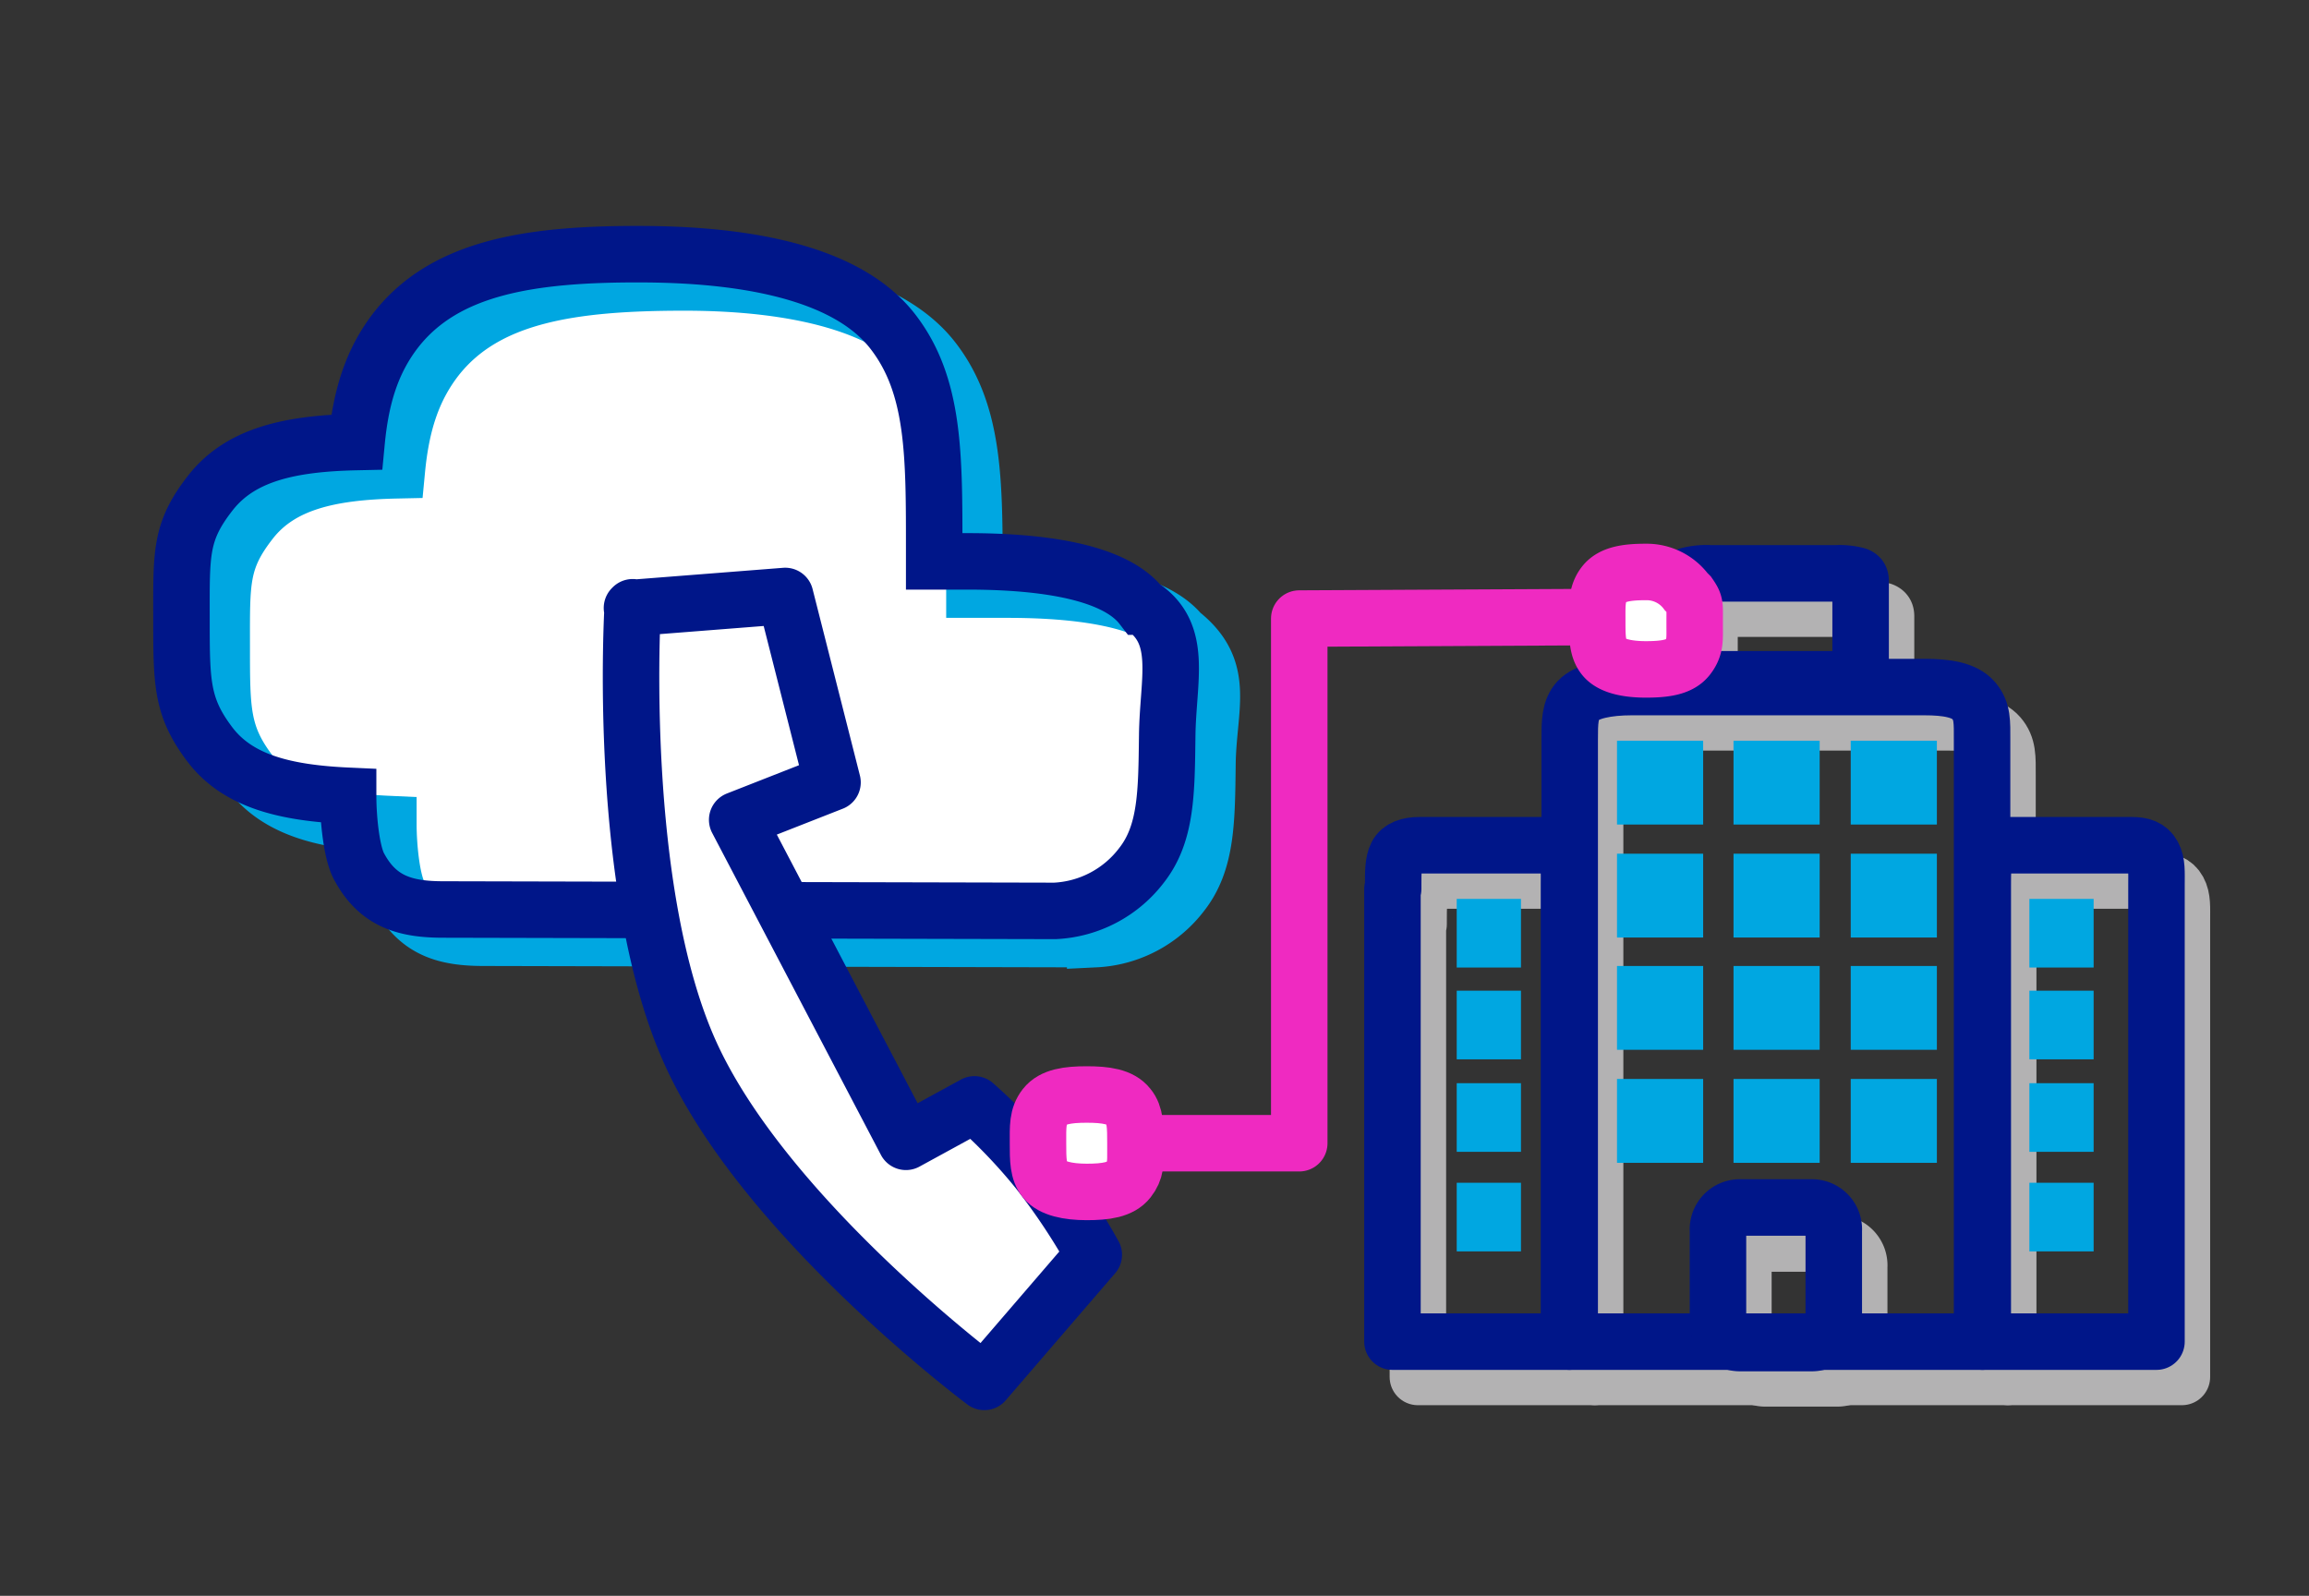 <svg xmlns="http://www.w3.org/2000/svg" id="Layer_14" data-name="Layer 14" viewBox="0 0 327 226"><rect x="0" y="0" width="327" height="226" fill="#333333" stroke="none"/><defs><style>.cls-1,.cls-2,.cls-4,.cls-6,.cls-7{fill:none;}.cls-1,.cls-2{stroke:#b3b2b3;}.cls-1,.cls-5,.cls-6,.cls-7{stroke-linecap:round;stroke-linejoin:round;}.cls-1,.cls-2,.cls-3,.cls-4,.cls-5,.cls-6,.cls-7,.cls-9{stroke-width:8px;}.cls-2,.cls-3,.cls-4,.cls-9{stroke-miterlimit:10;}.cls-3,.cls-5,.cls-9{fill:#fff;}.cls-3{stroke:#00a7e1;}.cls-4,.cls-5,.cls-7{stroke:#001689;}.cls-6,.cls-9{stroke:#ef2ac1;}.cls-8{fill:#00a7e1;}</style></defs><title>Trabajo-Hibrido-Colaboracion-327x226-mobile-01</title><g id="Layer_1-2" data-name="Layer 1-2"><path class="cls-1" d="M225.9,110.5v-.7c0-2.5,0-4.3,1.2-5.6s4.1-1.9,7.6-1.9h41.4c3.2,0,5.7.4,7,1.9s1.2,3.1,1.2,5.6v.7h0v84.5H225.9V110.5h0Z"></path><path class="cls-2" d="M263.3,191.9a3.1,3.1,0,0,1-3,3.3H249.9a3.1,3.1,0,0,1-3-3.3V179.4a3.1,3.1,0,0,1,3-3.3h10.4a3.1,3.1,0,0,1,3,3.3Z"></path><path class="cls-1" d="M200.9,130.9v-.5c0-1.9,0-3.3.5-4.3s1.7-1.4,3.2-1.4h17.7c1.4,0,2.4.3,3,1.4s.5,2.4.5,4.3v.5h0V195h-25V130.9h0Z"></path><path class="cls-1" d="M284.4,130.9v-.5c0-1.9,0-3.3.5-4.3s1.7-1.4,3.2-1.4h17.4c1.4,0,2.4.3,3,1.4s.5,2.4.5,4.3v.5h0V195H284.4V130.9h0Z"></path><path class="cls-1" d="M242.2,87.4h0c0-.4,0-.7.5-.9a10.1,10.1,0,0,1,3.2-.3h17.7a9.4,9.4,0,0,1,3,.3c.5.2.5.5.5.9h0v13.9h-25V87.4h0Z"></path><path class="cls-3" d="M167.4,89.9c-4.1-5.3-15.4-6.4-24.7-6.4h-4.7c0-.5,0-.9,0-1.4,0-13.6.1-23.5-5.9-31.2S112.9,40,96.9,40,68.8,41.8,61.8,50.7c-3.5,4.5-5,9.6-5.6,15.9-9.3.2-16.4,1.7-20.7,7.2s-4.1,8.5-4.1,17.7,0,12.6,4,17.9,10.8,6.9,19.6,7.3c0,3.3.5,8.2,1.6,10.1,2.7,5,6.7,6,11.9,6l86.6.2a16.4,16.4,0,0,0,12.3-6.5c3.5-4.5,3.5-10.3,3.6-18.3s2.7-13.2-3.5-18.3Z"></path><path class="cls-4" d="M161.7,85.9c-4.1-5.3-15.4-6.4-24.7-6.4h-4.7c0-.5,0-.9,0-1.4,0-13.6.1-23.5-5.9-31.2s-19-10.8-35.1-10.9S63.1,37.8,56.1,46.7c-3.5,4.5-5,9.6-5.6,15.9-9.3.2-16.4,1.7-20.7,7.2s-4.1,8.5-4.1,17.7,0,12.6,4,17.9,10.8,6.9,19.6,7.3c0,3.3.5,8.2,1.6,10.1,2.7,5,6.7,6,11.9,6l86.6.2a16.4,16.4,0,0,0,12.3-6.5c3.5-4.5,3.5-10.3,3.6-18.3s2.3-14.4-3.5-18.3Z"></path><path class="cls-5" d="M89.5,86.1l21.7-1.7,6.7,26.4-13.5,5.3,23.9,45.6,9.7-5.3a77.7,77.7,0,0,1,9,9.4,89.9,89.9,0,0,1,7.9,11.9l-15.5,18s-30.8-23-41.5-46.3-8.3-63.4-8.3-63.4Z"></path><polyline class="cls-6" points="223.7 87.4 184 87.6 184 161.9 151.8 161.9"></polyline><path class="cls-7" d="M222.3,105.5v-.7c0-2.5,0-4.3,1.2-5.6s4.1-1.9,7.6-1.9h41.4c3.2,0,5.7.4,7,1.9s1.2,3.1,1.2,5.6v.7h0V190H222.3V105.5h0Z"></path><path class="cls-4" d="M259.7,186.9a3.1,3.1,0,0,1-3,3.3H246.3a3.1,3.1,0,0,1-3-3.3V174.3a3.1,3.1,0,0,1,3-3.3h10.4a3.1,3.1,0,0,1,3,3.3Z"></path><rect class="cls-8" x="229" y="104.9" width="12.2" height="11.87"></rect><rect class="cls-8" x="245.5" y="104.9" width="12.2" height="11.87"></rect><rect class="cls-8" x="262.1" y="104.9" width="12.2" height="11.87"></rect><rect class="cls-8" x="229" y="120.9" width="12.2" height="11.87"></rect><rect class="cls-8" x="245.5" y="120.9" width="12.2" height="11.87"></rect><rect class="cls-8" x="262.1" y="120.9" width="12.2" height="11.87"></rect><rect class="cls-8" x="229" y="136.8" width="12.2" height="11.87"></rect><rect class="cls-8" x="245.5" y="136.8" width="12.2" height="11.87"></rect><rect class="cls-8" x="262.1" y="136.8" width="12.2" height="11.87"></rect><rect class="cls-8" x="229" y="152.8" width="12.2" height="11.88"></rect><rect class="cls-8" x="245.5" y="152.8" width="12.2" height="11.88"></rect><rect class="cls-8" x="262.1" y="152.8" width="12.2" height="11.88"></rect><path class="cls-7" d="M197.3,125.9v-.5c0-1.9,0-3.3.5-4.3s1.7-1.4,3.2-1.4h17.7c1.4,0,2.4.3,3,1.4s.5,2.4.5,4.3v.5h0V190h-25V125.9h0Z"></path><rect class="cls-8" x="206.3" y="127.3" width="9.1" height="9.72"></rect><rect class="cls-8" x="206.3" y="140.3" width="9.1" height="9.72"></rect><rect class="cls-8" x="206.3" y="153.4" width="9.1" height="9.72"></rect><rect class="cls-8" x="206.3" y="167.5" width="9.1" height="9.72"></rect><rect class="cls-8" x="287.4" y="127.3" width="9.1" height="9.72"></rect><rect class="cls-8" x="287.4" y="140.3" width="9.1" height="9.72"></rect><rect class="cls-8" x="287.4" y="153.4" width="9.1" height="9.72"></rect><rect class="cls-8" x="287.4" y="167.5" width="9.1" height="9.72"></rect><path class="cls-7" d="M280.8,125.9v-.5c0-1.9,0-3.3.5-4.3s1.7-1.4,3.2-1.4h17.4c1.4,0,2.4.3,3,1.4s.5,2.4.5,4.3v.5h0V190H280.8V125.9h0Z"></path><path class="cls-7" d="M238.6,82.4h0c0-.4,0-.7.5-.9a10.1,10.1,0,0,1,3.2-.3H260a9.5,9.5,0,0,1,3,.3c.5.2.5.5.5.9h0V96.2h-25V82.4h0Z"></path><path class="cls-9" d="M238.8,83.8a7,7,0,0,0-5.7-2.8c-2.7,0-4.8.3-5.9,1.7s-1,2.9-1,5.2,0,4,1,5.2,3.2,1.7,5.9,1.7,4.8-.3,5.9-1.7,1-2.5,1-4.3v-.9c0-2.3.1-2.4-.8-3.7Z"></path><path class="cls-9" d="M159.8,156.7c-1.1-1.4-3.2-1.7-5.9-1.7s-4.8.3-5.9,1.7-1,2.9-1,5.2,0,4,1,5.2,3.2,1.7,5.9,1.7,4.8-.3,5.9-1.7,1-2.5,1-4.3v-.9c0-2.3,0-4-1-5.2Z"></path></g></svg>